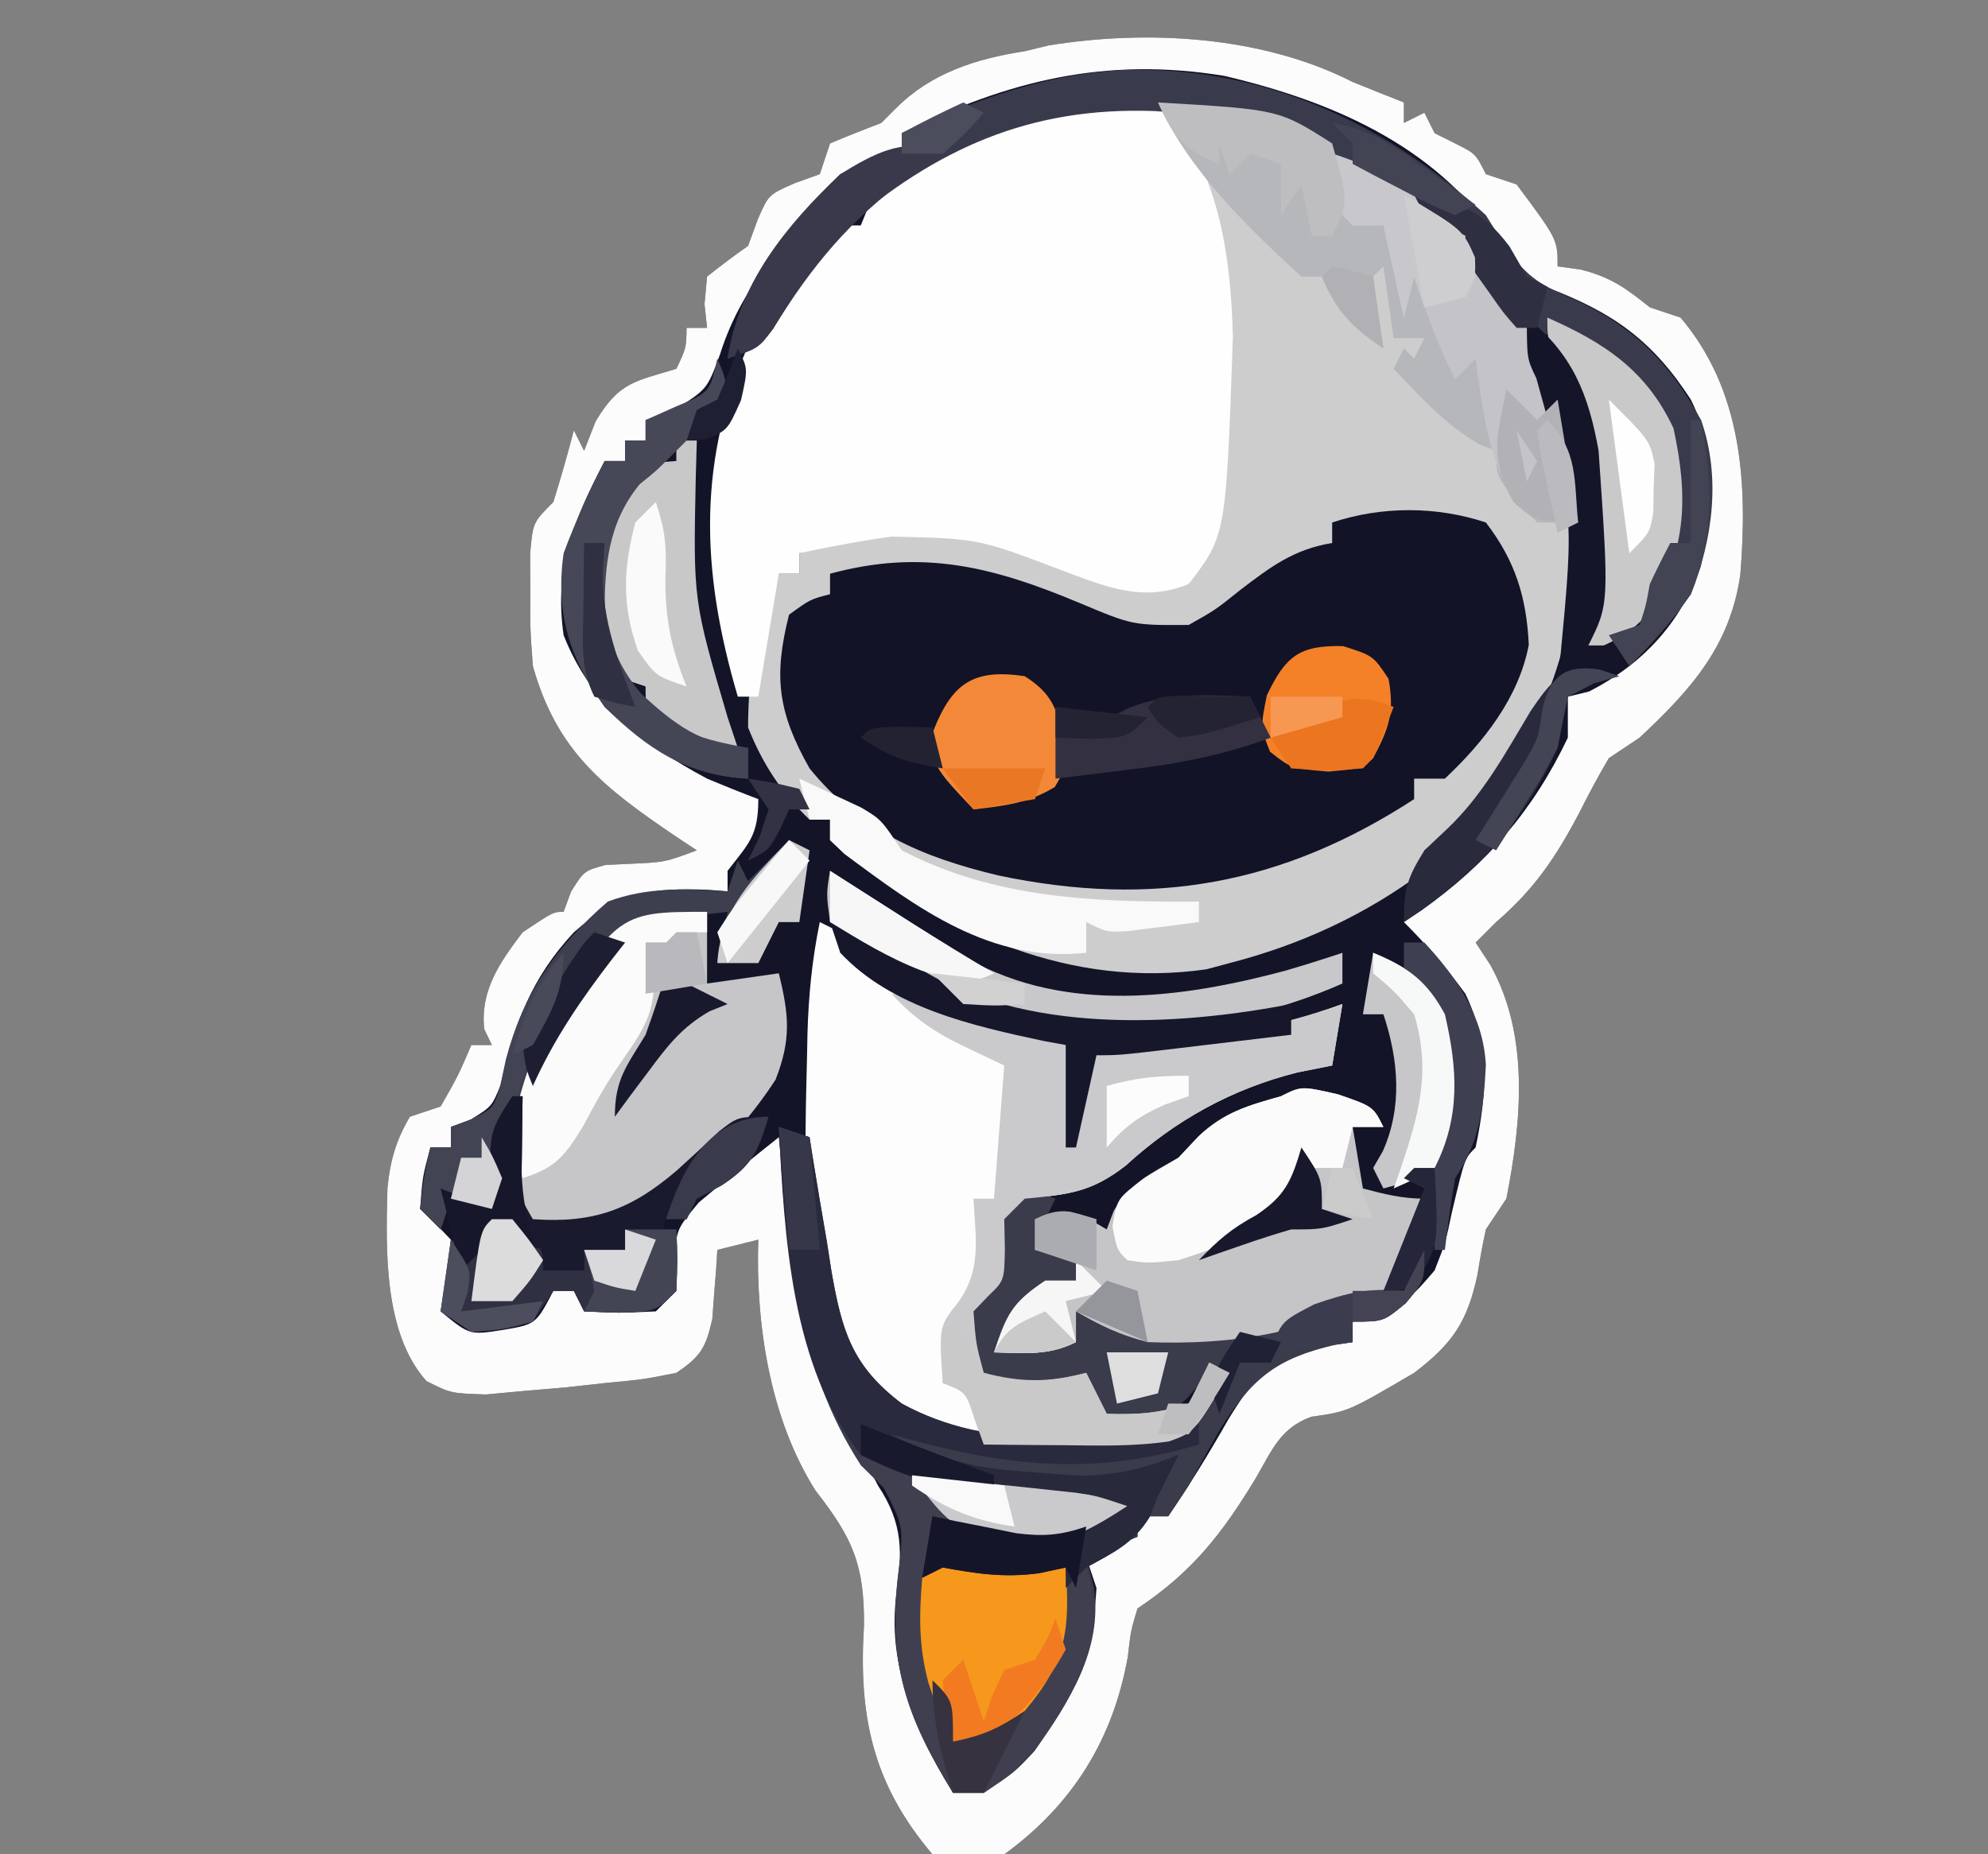 <?xml version="1.0" encoding="UTF-8"?>
<svg version="1.1" xmlns="http://www.w3.org/2000/svg" width="194" height="181">
<rect width="100%" height="100%" fill="#808080" stroke="none"/>
<path d="M0 0 C1.664 0.673 3.33 1.342 5 2 C5 2.66 5 3.32 5 4 C5.66 3.67 6.32 3.34 7 3 C7.495 3.99 7.495 3.99 8 5 C8.99 5.495 8.99 5.495 10 6 C12 7 12 7 13 9 C13.99 9.33 14.98 9.66 16 10 C20 15.371 20 15.371 20 18 C20.742 18.103 21.485 18.206 22.25 18.312 C25.204 19.051 26.653 20.122 29 22 C30.485 22.495 30.485 22.495 32 23 C38.009 30.101 38.559 39.126 37.828 48.113 C36.818 55.076 33.035 59.284 28 64 C27.01 64.66 26.02 65.32 25 66 C23.978 67.735 23.026 69.512 22.125 71.312 C19.822 75.689 17.729 78.789 14 82 C13.34 82.66 12.68 83.32 12 84 C12.474 84.722 12.949 85.444 13.438 86.188 C17.282 93.108 16.482 101.444 15 109 C14.34 109.99 13.68 110.98 13 112 C12.683 113.449 12.415 114.909 12.188 116.375 C11.217 120.947 9.804 123.106 6 126 C-0.456 129.786 -0.456 129.786 -4.031 130.281 C-7.064 131.389 -7.85 133.508 -9.438 136.25 C-12.752 141.722 -15.644 145.43 -21 149 C-21.654 151.184 -21.654 151.184 -21.938 153.688 C-23.373 161.746 -27.292 168.124 -34 173 C-37.562 174.062 -37.562 174.062 -41 173 C-46.839 166.138 -48.236 159.494 -47.688 150.688 C-47.627 144.729 -48.81 142.107 -52.398 137.516 C-56.881 130.475 -58.274 121.19 -58 113 C-59.98 113.495 -59.98 113.495 -62 114 C-62.037 114.615 -62.075 115.23 -62.113 115.863 C-62.179 116.672 -62.245 117.48 -62.312 118.312 C-62.371 119.113 -62.429 119.914 -62.488 120.738 C-63.121 123.536 -63.612 124.4 -66 126 C-69.207 126.641 -69.207 126.641 -73 127 C-74.893 127.209 -74.893 127.209 -76.824 127.422 C-78.099 127.53 -79.374 127.638 -80.688 127.75 C-81.97 127.869 -83.253 127.987 -84.574 128.109 C-88 128 -88 128 -90.379 126.805 C-94.571 122.137 -94.351 113.991 -94.191 107.98 C-93.935 105.33 -93.361 103.293 -92 101 C-90.515 100.505 -90.515 100.505 -89 100 C-87.291 97 -87.291 97 -86 94 C-85.34 94 -84.68 94 -84 94 C-84.248 93.484 -84.495 92.969 -84.75 92.438 C-85.137 88.669 -83.242 85.955 -81 83 C-78 81 -78 81 -77 81 C-76.763 80.354 -76.526 79.708 -76.281 79.043 C-75 77 -75 77 -72.906 76.426 C-72.112 76.388 -71.318 76.351 -70.5 76.312 C-67.121 76.161 -67.121 76.161 -64 75 C-64.675 74.553 -65.351 74.105 -66.047 73.645 C-73.038 68.906 -77.665 65.362 -80 57 C-80.266 53.422 -80.266 53.422 -80.25 49.75 C-80.255 48.528 -80.26 47.306 -80.266 46.047 C-80 43 -80 43 -78 41 C-77.281 38.682 -76.609 36.349 -76 34 C-75.67 34.66 -75.34 35.32 -75 36 C-74.629 35.051 -74.257 34.102 -73.875 33.125 C-71.58 29.3 -70.118 29.253 -66 28 C-65.031 25.968 -65.031 25.968 -65 24 C-64.34 24 -63.68 24 -63 24 C-63.083 23.237 -63.165 22.474 -63.25 21.688 C-63.167 20.801 -63.085 19.914 -63 19 C-61.699 17.959 -60.362 16.961 -59 16 C-58.691 15.154 -58.381 14.309 -58.062 13.438 C-57 11 -57 11 -54.438 9.875 C-53.633 9.586 -52.829 9.297 -52 9 C-51.67 8.01 -51.34 7.02 -51 6 C-49.346 5.303 -47.677 4.639 -46 4 C-45.526 3.526 -45.051 3.051 -44.562 2.562 C-41.108 -0.892 -36.726 -2.273 -32 -3 C-30.855 -3.278 -30.855 -3.278 -29.688 -3.562 C-19.979 -5.143 -8.791 -4.485 0 0 Z " fill="#131428" transform="translate(132,8)"/>
<path d="M0 0 C11.445 -0.185 21.691 5.44 30 13 C38.172 22.625 41.702 34.668 40.688 47.125 C39.469 56.583 35.998 63.542 30 71 C27.742 72.355 27.742 72.355 26 73 C26 73.66 26 74.32 26 75 C20.269 79.296 13.912 82.217 7 84 C6.247 84.202 5.494 84.405 4.719 84.613 C-8.599 86.508 -20.227 81.103 -30.602 73.332 C-31.063 72.892 -31.525 72.453 -32 72 C-32 71.34 -32 70.68 -32 70 C-32.66 70 -33.32 70 -34 70 C-36.763 67.353 -38.589 64.55 -40 61 C-39.971 55.888 -39.308 50.617 -37 46 C-36.34 46 -35.68 46 -35 46 C-35 45.34 -35 44.68 -35 44 C-25.705 40.858 -19.65 40.043 -10.5 43.977 C-6.126 45.767 -1.753 47 3 47 C7.6 22.796 7.6 22.796 0 0 Z " fill="#CDCDCE" transform="translate(113,10)"/>
<path d="M0 0 C1.664 0.673 3.33 1.342 5 2 C5 2.66 5 3.32 5 4 C5.66 3.67 6.32 3.34 7 3 C7.495 3.99 7.495 3.99 8 5 C8.99 5.495 8.99 5.495 10 6 C12 7 12 7 13 9 C13.99 9.33 14.98 9.66 16 10 C20 15.371 20 15.371 20 18 C20.742 18.103 21.485 18.206 22.25 18.312 C25.204 19.051 26.653 20.122 29 22 C30.485 22.495 30.485 22.495 32 23 C38.009 30.101 38.559 39.126 37.828 48.113 C36.818 55.076 33.035 59.284 28 64 C27.01 64.66 26.02 65.32 25 66 C23.978 67.735 23.026 69.512 22.125 71.312 C19.822 75.689 17.729 78.789 14 82 C13.34 82.66 12.68 83.32 12 84 C12.474 84.722 12.949 85.444 13.438 86.188 C17.282 93.108 16.482 101.444 15 109 C14.34 109.99 13.68 110.98 13 112 C12.683 113.449 12.415 114.909 12.188 116.375 C11.217 120.947 9.804 123.106 6 126 C-0.456 129.786 -0.456 129.786 -4.031 130.281 C-7.064 131.389 -7.85 133.508 -9.438 136.25 C-12.752 141.722 -15.644 145.43 -21 149 C-21.654 151.184 -21.654 151.184 -21.938 153.688 C-23.373 161.746 -27.292 168.124 -34 173 C-37.562 174.062 -37.562 174.062 -41 173 C-46.839 166.138 -48.236 159.494 -47.688 150.688 C-47.627 144.729 -48.81 142.107 -52.398 137.516 C-56.881 130.475 -58.274 121.19 -58 113 C-59.98 113.495 -59.98 113.495 -62 114 C-62.037 114.615 -62.075 115.23 -62.113 115.863 C-62.179 116.672 -62.245 117.48 -62.312 118.312 C-62.371 119.113 -62.429 119.914 -62.488 120.738 C-63.121 123.536 -63.612 124.4 -66 126 C-69.207 126.641 -69.207 126.641 -73 127 C-74.893 127.209 -74.893 127.209 -76.824 127.422 C-78.099 127.53 -79.374 127.638 -80.688 127.75 C-81.97 127.869 -83.253 127.987 -84.574 128.109 C-88 128 -88 128 -90.379 126.805 C-94.571 122.137 -94.351 113.991 -94.191 107.98 C-93.935 105.33 -93.361 103.293 -92 101 C-90.515 100.505 -90.515 100.505 -89 100 C-87.291 97 -87.291 97 -86 94 C-85.34 94 -84.68 94 -84 94 C-84.248 93.484 -84.495 92.969 -84.75 92.438 C-85.137 88.669 -83.242 85.955 -81 83 C-78 81 -78 81 -77 81 C-76.763 80.354 -76.526 79.708 -76.281 79.043 C-75 77 -75 77 -72.906 76.426 C-72.112 76.388 -71.318 76.351 -70.5 76.312 C-67.121 76.161 -67.121 76.161 -64 75 C-64.675 74.553 -65.351 74.105 -66.047 73.645 C-73.038 68.906 -77.665 65.362 -80 57 C-80.266 53.422 -80.266 53.422 -80.25 49.75 C-80.255 48.528 -80.26 47.306 -80.266 46.047 C-80 43 -80 43 -78 41 C-77.281 38.682 -76.609 36.349 -76 34 C-75.67 34.66 -75.34 35.32 -75 36 C-74.629 35.051 -74.257 34.102 -73.875 33.125 C-71.58 29.3 -70.118 29.253 -66 28 C-65.031 25.968 -65.031 25.968 -65 24 C-64.34 24 -63.68 24 -63 24 C-63.083 23.237 -63.165 22.474 -63.25 21.688 C-63.167 20.801 -63.085 19.914 -63 19 C-61.699 17.959 -60.362 16.961 -59 16 C-58.691 15.154 -58.381 14.309 -58.062 13.438 C-57 11 -57 11 -54.438 9.875 C-53.633 9.586 -52.829 9.297 -52 9 C-51.67 8.01 -51.34 7.02 -51 6 C-49.346 5.303 -47.677 4.639 -46 4 C-45.526 3.526 -45.051 3.051 -44.562 2.562 C-41.108 -0.892 -36.726 -2.273 -32 -3 C-30.855 -3.278 -30.855 -3.278 -29.688 -3.562 C-19.979 -5.143 -8.791 -4.485 0 0 Z M-44 5 C-44 5.66 -44 6.32 -44 7 C-45.325 7.306 -45.325 7.306 -46.676 7.617 C-50.722 9.301 -52.686 11.679 -55.188 15.125 C-55.627 15.708 -56.066 16.291 -56.519 16.892 C-58.803 20.017 -60.598 22.928 -61.75 26.625 C-63 30 -63 30 -66.188 32 C-67.116 32.33 -68.044 32.66 -69 33 C-69 33.66 -69 34.32 -69 35 C-69.66 35 -70.32 35 -71 35 C-71 35.66 -71 36.32 -71 37 C-71.66 37 -72.32 37 -73 37 C-76.043 42.869 -77.949 47.358 -77 54 C-74.315 60.828 -69.318 64.603 -63 68 C-61.344 68.693 -59.68 69.367 -58 70 C-58 73.56 -58.893 74.279 -61 77 C-61 77.66 -61 78.32 -61 79 C-61.58 78.954 -62.16 78.907 -62.758 78.859 C-68.422 78.598 -71.592 79.093 -76 83 C-80.151 87.459 -81.818 91.96 -83.129 97.863 C-84 100 -84 100 -86.09 101.293 C-87.035 101.643 -87.035 101.643 -88 102 C-88 102.66 -88 103.32 -88 104 C-88.66 104 -89.32 104 -90 104 C-90.767 106.851 -90.767 106.851 -91 110 C-90.505 110.474 -90.01 110.949 -89.5 111.438 C-89.005 111.953 -88.51 112.469 -88 113 C-88.312 116.688 -88.312 116.688 -89 120 C-86.174 122.32 -86.174 122.32 -82.938 121.812 C-79.703 121.262 -79.703 121.262 -78 118 C-77.34 118 -76.68 118 -76 118 C-75.67 118.66 -75.34 119.32 -75 120 C-71.583 120.167 -71.583 120.167 -68 120 C-67.01 119.01 -67.01 119.01 -66 118 C-66.062 117.072 -66.124 116.144 -66.188 115.188 C-66 112 -66 112 -63.812 109.375 C-61.242 107.204 -58.631 105.096 -56 103 C-55.89 104.027 -55.781 105.055 -55.668 106.113 C-53.862 122.548 -53.862 122.548 -46.305 137.027 C-43.846 140.745 -43.924 143.557 -44.562 147.875 C-45.388 155.303 -42.359 160.575 -39 167 C-34.134 166.031 -31.695 163.373 -28.828 159.359 C-26.322 155.328 -25.277 151.809 -25 147 C-25.33 146.01 -25.66 145.02 -26 144 C-24.35 143.34 -22.7 142.68 -21 142 C-21 141.34 -21 140.68 -21 140 C-20.01 140 -19.02 140 -18 140 C-15.88 136.905 -13.961 133.768 -12.111 130.508 C-9.74 126.649 -8.171 124.648 -3.668 123.523 C-2.458 123.351 -1.247 123.178 0 123 C0 122.34 0 121.68 0 121 C0.578 120.918 1.155 120.835 1.75 120.75 C4.729 119.757 5.968 118.387 8 116 C9.074 113.246 9.074 113.246 9.688 110.312 C10.931 105.069 10.931 105.069 12 104 C13.125 98.6 13.427 94.086 11 89 C9.141 86.444 7.232 84.232 5 82 C5.568 81.622 6.137 81.245 6.723 80.855 C13.122 76.294 17.602 71.135 21 64 C21 62.68 21 61.36 21 60 C21.681 59.835 22.361 59.67 23.062 59.5 C28.281 56.835 31.976 52.867 33.961 47.309 C35.181 41.61 35.635 36.325 33 31 C29.251 25.228 25.446 22.532 19.117 20.113 C16.623 18.802 15.633 17.508 14.062 15.188 C7.92 6.126 -2.158 1.845 -12.523 -0.594 C-24.079 -2.489 -33.705 -0.128 -44 5 Z " fill="#FCFCFC" transform="translate(132,8)"/>
<path d="M0 0 C5.885 5.961 7.108 14.734 7.312 22.875 C6.643 42.257 6.643 42.257 3 47 C-1.469 48.862 -5.2 47.226 -9.5 45.625 C-17.541 42.566 -17.541 42.566 -26 42.375 C-27.021 42.524 -27.021 42.524 -28.062 42.676 C-30.387 43.065 -32.697 43.496 -35 44 C-35 44.66 -35 45.32 -35 46 C-35.66 46 -36.32 46 -37 46 C-37.66 49.96 -38.32 53.92 -39 58 C-39.66 58 -40.32 58 -41 58 C-44.635 45.641 -45.045 34.694 -39.535 22.711 C-37.244 18.666 -34.544 15.035 -31 12 C-30.34 12 -29.68 12 -29 12 C-28.753 11.393 -28.505 10.786 -28.25 10.16 C-24.937 4.434 -16.496 2.145 -10.426 0.512 C-6.658 -0.283 -3.85 -0.531 0 0 Z " fill="#FEFEFE" transform="translate(113,10)"/>
<path d="M0 0 C2.86 3.724 3.966 7.278 4.188 11.938 C3.209 17.119 -0.229 21.443 -4 25 C-4.99 25 -5.98 25 -7 25 C-7 25.66 -7 26.32 -7 27 C-19.867 35.369 -32.532 37.626 -47.588 34.447 C-55.062 32.66 -61.035 30.1 -66 24 C-69.112 18.501 -69.522 14.985 -68 9 C-65.938 7.5 -65.938 7.5 -64 7 C-64 6.34 -64 5.68 -64 5 C-54.976 2.541 -48.038 4.339 -39.622 7.865 C-34.464 10.033 -34.464 10.033 -29 10 C-26.396 8.533 -26.396 8.533 -23.938 6.562 C-20.964 4.294 -18.728 2.611 -15 2 C-15 1.34 -15 0.68 -15 0 C-10.165 -1.612 -4.803 -1.601 0 0 Z " fill="#121327" transform="translate(145,51)"/>
<path d="M0 0 C0.66 0.33 1.32 0.66 2 1 C2 1.66 2 2.32 2 3 C4.864 4.478 7.755 5.75 10.75 6.938 C11.62 7.289 12.49 7.641 13.387 8.004 C15.943 9.015 15.943 9.015 18.395 9.715 C20.562 10.375 20.562 10.375 24 12 C25 15.188 25 15.188 25 18 C25.66 16.02 26.32 14.04 27 12 C28.342 11.944 28.342 11.944 29.711 11.887 C37.226 11.478 43.922 10.593 51 8 C50.67 9.98 50.34 11.96 50 14 C48.298 14.34 48.298 14.34 46.562 14.688 C40.236 16.278 34.677 19.344 29.875 23.75 C26.491 26.399 24.208 26.595 20 27 C19.34 27.66 18.68 28.32 18 29 C18.021 29.969 18.041 30.939 18.062 31.938 C18 35 18 35 16.438 36.5 C15.963 36.995 15.489 37.49 15 38 C15.233 41.149 15.233 41.149 16 44 C19.695 44.95 22.305 44.95 26 44 C26.66 45.32 27.32 46.64 28 48 C31.044 48.082 33.072 47.976 36 47 C37.209 45 37.209 45 38 43 C38.99 43.495 38.99 43.495 40 44 C36.56 49.774 36.56 49.774 34.336 50.672 C25.038 51.978 14.074 52.461 6 47 C-2.813 37.708 -1.37 22.856 -1.203 10.906 C-1.099 7.193 -0.754 3.648 0 0 Z " fill="#FDFDFD" transform="translate(80,90)"/>
<path d="M0 0 C0.99 0.33 1.98 0.66 3 1 C3.095 1.61 3.19 2.22 3.288 2.848 C3.733 5.632 4.21 8.409 4.688 11.188 C4.836 12.147 4.985 13.107 5.139 14.096 C6.158 19.871 7.111 23.303 12 27 C17.348 29.926 22.152 30.271 28.188 30.312 C28.877 30.318 29.566 30.324 30.277 30.329 C34.252 30.273 37.478 29.901 41 28 C41.887 25.959 41.887 25.959 42 24 C41.278 24.825 40.556 25.65 39.812 26.5 C37 29 37 29 34.375 29.562 C32 29 32 29 30.188 27 C29.796 26.34 29.404 25.68 29 25 C28.278 25.206 27.556 25.413 26.812 25.625 C23.43 26.076 21.879 25.839 19 24 C18 21.062 18 21.062 18 18 C18.979 16.979 19.98 15.979 21 15 C21 14.01 21 13.02 21 12 C21 9 21 9 22.5 7.125 C22.995 6.754 23.49 6.383 24 6 C24.99 6.33 25.98 6.66 27 7 C26.34 8.32 25.68 9.64 25 11 C26.32 11.66 27.64 12.32 29 13 C29 13.66 29 14.32 29 15 C27.577 15.619 27.577 15.619 26.125 16.25 C22.993 18.004 22.135 18.709 21 22 C23.31 21.34 25.62 20.68 28 20 C27.67 18.68 27.34 17.36 27 16 C28.392 16.742 28.392 16.742 29.812 17.5 C32.865 19.213 32.865 19.213 36 19 C36.495 19.99 36.495 19.99 37 21 C39.418 20.549 41.834 20.089 44.25 19.625 C44.932 19.499 45.614 19.372 46.316 19.242 C49.858 18.555 52.829 17.703 56 16 C58.75 15.875 58.75 15.875 61 16 C61.66 14.68 62.32 13.36 63 12 C63 15 63 15 61.188 17.188 C59 19 59 19 56 19 C56 19.66 56 20.32 56 21 C55.432 21.089 54.863 21.178 54.277 21.27 C48.583 22.591 46.183 24.517 43.062 29.5 C42.025 31.324 41.002 33.156 40 35 C39.34 35.99 38.68 36.98 38 38 C37.01 38 36.02 38 35 38 C35 38.66 35 39.32 35 40 C33.35 40.66 31.7 41.32 30 42 C30.247 42.969 30.495 43.939 30.75 44.938 C31.629 51.038 28.331 56.104 24.938 60.938 C23 63 23 63 20 65 C19.01 65 18.02 65 17 65 C12.414 57.537 10.566 52.205 11.688 43.375 C12.208 39.102 12.208 39.102 10.312 35.312 C9.549 34.549 8.786 33.786 8 33 C1.683 23.338 0.588 11.247 0 0 Z " fill="#3A3B4B" transform="translate(76,110)"/>
<path d="M0 0 C3.438 1.188 3.438 1.188 4.438 3.188 C3.447 3.188 2.458 3.188 1.438 3.188 C1.933 6.157 1.933 6.157 2.438 9.188 C4.513 9.741 6.281 10.188 8.438 10.188 C7.771 13.784 6.778 16.35 4.438 19.188 C-2.537 23.347 -10.54 24.5 -18.562 24.188 C-21.279 23.484 -23.117 22.609 -25.562 21.188 C-25.562 22.177 -25.562 23.168 -25.562 24.188 C-28.271 25.542 -30.572 25.253 -33.562 25.188 C-32.313 21.534 -31.892 20.407 -28.562 18.188 C-27.573 18.188 -26.582 18.188 -25.562 18.188 C-25.562 17.527 -25.562 16.867 -25.562 16.188 C-26.883 15.857 -28.203 15.527 -29.562 15.188 C-29.562 14.197 -29.562 13.207 -29.562 12.188 C-26.562 11.188 -26.562 11.188 -24.375 12.125 C-23.777 12.476 -23.179 12.826 -22.562 13.188 C-22.336 12.589 -22.109 11.991 -21.875 11.375 C-20.207 8.596 -18.356 7.784 -15.562 6.188 C-14.923 5.507 -14.284 4.826 -13.625 4.125 C-11.109 1.761 -8.854 1.118 -5.562 0.188 C-3.562 -0.812 -3.562 -0.812 0 0 Z " fill="#C5C5C7" transform="translate(130.562,106.812)"/>
<path d="M0 0 C0 2.31 0 4.62 0 7 C3.465 6.505 3.465 6.505 7 6 C7.999 10.081 8.226 12.419 6.688 16.375 C2.618 22.649 -3.801 28.753 -11 31 C-14.312 31.125 -14.312 31.125 -17 31 C-19.838 25.076 -18.89 20.142 -17 14 C-12.968 6.666 -8.914 0 0 0 Z " fill="#C6C6C8" transform="translate(69,89)"/>
<path d="M0 0 C11.445 -0.185 21.691 5.44 30 13 C36.753 20.953 40.222 30.687 41 41 C39.68 41 38.36 41 37 41 C33 36.778 33 36.778 33 34 C32.464 33.794 31.927 33.587 31.375 33.375 C27.998 31.42 25.695 28.818 23 26 C23.33 25.34 23.66 24.68 24 24 C24.33 24.33 24.66 24.66 25 25 C25.33 24.34 25.66 23.68 26 23 C25.01 23 24.02 23 23 23 C22.67 20.69 22.34 18.38 22 16 C21.67 16.33 21.34 16.66 21 17 C21.287 19.339 21.619 21.674 22 24 C18.979 21.986 17.393 20.367 16 17 C15.34 17 14.68 17 14 17 C8.684 12.139 2.989 6.612 0 0 Z " fill="#B6B7BB" transform="translate(113,10)"/>
<path d="M0 0 C6.005 0.649 11.401 2.858 17 5 C17.33 6.98 17.66 8.96 18 11 C18.66 9.02 19.32 7.04 20 5 C20.895 4.963 21.789 4.925 22.711 4.887 C30.226 4.478 36.922 3.593 44 1 C43.67 2.98 43.34 4.96 43 7 C41.298 7.34 41.298 7.34 39.562 7.688 C33.236 9.278 27.677 12.344 22.875 16.75 C19.491 19.399 17.208 19.595 13 20 C12.34 20.66 11.68 21.32 11 22 C11.021 22.969 11.041 23.939 11.062 24.938 C11 28 11 28 9.438 29.5 C8.963 29.995 8.489 30.49 8 31 C8.233 34.149 8.233 34.149 9 37 C12.695 37.95 15.305 37.95 19 37 C19.66 38.32 20.32 39.64 21 41 C24.044 41.082 26.072 40.976 29 40 C30.209 38 30.209 38 31 36 C31.66 36.33 32.32 36.66 33 37 C29.542 42.804 29.542 42.804 27.103 43.685 C23.664 44.2 20.217 44.102 16.75 44.062 C16.005 44.058 15.26 44.053 14.492 44.049 C12.661 44.037 10.831 44.019 9 44 C8.711 43.196 8.422 42.391 8.125 41.562 C7.267 38.867 7.267 38.867 5 38 C4.623 32.471 4.623 32.471 6.5 30.125 C8.824 26.833 8.198 23.965 8 20 C8.66 20 9.32 20 10 20 C10.33 15.71 10.66 11.42 11 7 C9.742 6.402 8.484 5.804 7.188 5.188 C4.259 3.795 2.185 2.406 0 0 Z " fill="#CACACC" transform="translate(87,97)"/>
<path d="M0 0 C0.871 0.205 1.743 0.41 2.641 0.621 C10.439 2.385 18.016 3.576 26 4 C24.66 6.679 22.813 7.413 20.113 8.531 C15.666 9.518 11 8 7 6 C7 7.65 7 9.3 7 11 C7.565 10.826 8.129 10.652 8.711 10.473 C11.219 9.955 13.096 10.095 15.625 10.438 C18.803 10.86 18.803 10.86 22 11 C23.592 16.173 22.453 19.227 20.18 23.883 C17.969 27.851 15.774 30.484 12 33 C11.01 33 10.02 33 9 33 C4.414 25.537 2.566 20.205 3.688 11.375 C4.205 6.896 4.205 6.896 2.062 2.875 C1.382 2.256 0.701 1.637 0 1 C0 0.67 0 0.34 0 0 Z " fill="#403F4F" transform="translate(84,142)"/>
<path d="M0 0 C13.637 -0.534 25.829 5.014 35.742 14.152 C36.382 15.184 37.021 16.215 37.68 17.277 C39.936 20.423 41.106 20.948 44.555 22.465 C50.29 25.112 53.698 28.63 56.742 34.152 C58.685 39.674 57.898 45.787 55.742 51.152 C53.958 53.726 51.979 55.965 49.742 58.152 C49.082 57.162 48.422 56.172 47.742 55.152 C48.732 54.822 49.722 54.492 50.742 54.152 C51.353 52.295 51.353 52.295 51.742 50.152 C52.093 49.575 52.443 48.997 52.805 48.402 C54.795 43.625 54.076 39.245 52.617 34.465 C50.328 30.421 48.605 28.727 44.742 26.152 C43.226 25.967 43.226 25.967 41.68 25.777 C37.727 24.936 36.788 23.101 34.625 19.844 C33.742 18.152 33.742 18.152 33.742 16.152 C33.171 15.883 32.6 15.614 32.012 15.336 C29.673 14.116 27.592 12.724 25.43 11.215 C19.122 6.989 13.369 4.608 5.742 4.152 C4.969 4.099 4.195 4.047 3.398 3.992 C-8.755 3.55 -17.862 7.649 -26.945 15.465 C-29.595 18.544 -31.709 21.802 -33.828 25.262 C-35.258 27.152 -35.258 27.152 -38.258 28.152 C-37.111 20.78 -32.593 15.21 -27.258 10.152 C-23.961 8.828 -23.961 8.828 -21.258 8.152 C-21.258 7.492 -21.258 6.832 -21.258 6.152 C-14.077 2.957 -7.885 0.532 0 0 Z " fill="#393A4B" transform="translate(109.258,6.848)"/>
<path d="M0 0 C0.99 0.33 1.98 0.66 3 1 C3.095 1.61 3.19 2.22 3.288 2.848 C3.733 5.632 4.21 8.409 4.688 11.188 C4.836 12.147 4.985 13.107 5.139 14.096 C6.158 19.871 7.111 23.303 12 27 C20.33 31.558 31.892 31.193 41 29 C41 29.66 41 30.32 41 31 C30.299 34.171 21.658 33.076 11 30 C17.803 33.817 25.298 34.174 33 34 C36.345 33.11 36.345 33.11 39 32 C38.333 33.333 37.667 34.667 37 36 C36.732 36.681 36.464 37.361 36.188 38.062 C34.599 40.654 32.632 41.552 30 43 C29.34 43.66 28.68 44.32 28 45 C28 44.34 28 43.68 28 43 C27.134 43.186 26.267 43.371 25.375 43.562 C21.942 44.008 19.377 43.614 16 43 C15.01 43.495 15.01 43.495 14 44 C14.495 41.03 14.495 41.03 15 38 C15.713 38.179 16.426 38.358 17.16 38.543 C18.118 38.756 19.076 38.968 20.062 39.188 C21.002 39.408 21.942 39.628 22.91 39.855 C27.041 40.049 29.318 38.825 33 37 C31.782 36.89 30.564 36.781 29.309 36.668 C27.685 36.508 26.061 36.348 24.438 36.188 C23.638 36.117 22.838 36.047 22.014 35.975 C16.789 35.442 12.665 34.455 8 32 C1.155 23.254 0.56 10.714 0 0 Z " fill="#292A3D" transform="translate(76,110)"/>
<path d="M0 0 C8.824 2.757 14.775 9.002 19 17 C21.787 23.25 23.485 29.181 24 36 C20 36 20 36 17.875 34.188 C15.228 29.687 14.682 25.126 14 20 C13.34 20.66 12.68 21.32 12 22 C10.314 18.74 9.161 15.483 8 12 C7.67 13.32 7.34 14.64 7 16 C6.34 13.03 5.68 10.06 5 7 C4.01 7 3.02 7 2 7 C0 5 0 5 -0.125 2.375 C-0.084 1.591 -0.043 0.807 0 0 Z " fill="#C4C4C8" transform="translate(130,15)"/>
<path d="M0 0 C0.66 0 1.32 0 2 0 C1.965 1.195 1.93 2.39 1.895 3.621 C1.647 15.596 1.647 15.596 5 27 C5.33 27.99 5.66 28.98 6 30 C0.508 29.39 0.508 29.39 -1.875 27.562 C-3 26 -3 26 -3 24 C-3.99 23.67 -4.98 23.34 -6 23 C-8.362 18.159 -8.236 14.096 -7 9 C-5.688 5.562 -5.688 5.562 -4 3 C-1.812 2.125 -1.812 2.125 0 2 C0 1.34 0 0.68 0 0 Z " fill="#C9C8C9" transform="translate(66,43)"/>
<path d="M0 0 C3.438 1.188 3.438 1.188 4.438 3.188 C3.447 3.188 2.458 3.188 1.438 3.188 C1.107 4.508 0.777 5.827 0.438 7.188 C-0.882 7.188 -2.203 7.188 -3.562 7.188 C-3.954 7.93 -4.346 8.672 -4.75 9.438 C-7.423 13.493 -11.031 14.725 -15.562 16.188 C-18.562 16.5 -18.562 16.5 -20.562 16.188 C-21.562 15.188 -21.562 15.188 -22 12.875 C-21.562 10.188 -21.562 10.188 -18.812 8.125 C-17.204 7.166 -17.204 7.166 -15.562 6.188 C-14.902 5.486 -14.242 4.785 -13.562 4.062 C-11.082 1.737 -8.803 1.103 -5.562 0.188 C-3.562 -0.812 -3.562 -0.812 0 0 Z " fill="#FBFBFB" transform="translate(130.562,106.812)"/>
<path d="M0 0 C0.66 0.33 1.32 0.66 2 1 C1.67 3.31 1.34 5.62 1 8 C0.34 8 -0.32 8 -1 8 C-1.66 9.32 -2.32 10.64 -3 12 C-4.32 12 -5.64 12 -7 12 C-6.67 10.35 -6.34 8.7 -6 7 C-10.851 7.528 -14.828 8.193 -18.188 11.938 C-21.201 15.919 -23.505 20.32 -25.801 24.742 C-27 27 -27 27 -28 28 C-28 28.969 -28 29.939 -28 30.938 C-28 34 -28 34 -29 36 C-30.32 35.67 -31.64 35.34 -33 35 C-33.33 35.99 -33.66 36.98 -34 38 C-34.66 37.34 -35.32 36.68 -36 36 C-35.625 32.875 -35.625 32.875 -35 30 C-34.34 30 -33.68 30 -33 30 C-33 29.34 -33 28.68 -33 28 C-32.368 27.765 -31.737 27.531 -31.086 27.289 C-28.83 26.182 -28.83 26.182 -28.164 23.898 C-27.986 23.066 -27.808 22.233 -27.625 21.375 C-25.897 14.887 -22.744 10.373 -17.688 6 C-13.791 4.55 -10.11 4.758 -6 5 C-5.67 4.01 -5.34 3.02 -5 2 C-4.67 2.66 -4.34 3.32 -4 4 C-2.68 2.68 -1.36 1.36 0 0 Z " fill="#3D3E4E" transform="translate(77,82)"/>
<path d="M0 0 C5.59 2.47 9.672 5.154 12.312 10.812 C13.753 17.492 13.559 22.314 10.289 28.301 C8.329 30.885 5.994 31.911 3 33 C3.33 32.01 3.66 31.02 4 30 C4.606 20.779 4.659 12.609 0.875 4.004 C0 2 0 2 0 0 Z " fill="#CAC9CA" transform="translate(151,31)"/>
<path d="M0 0 C2.82 0.023 2.82 0.023 6.125 0.375 C7.221 0.486 8.316 0.597 9.445 0.711 C10.288 0.806 11.131 0.902 12 1 C12.421 7.099 12.09 10.137 8 15 C5.25 17.375 5.25 17.375 3 19 C0.073 17.537 -0.346 15.224 -1.395 12.27 C-2.351 8.682 -2.319 5.702 -2 2 C-1.34 1.34 -0.68 0.68 0 0 Z " fill="#F6981C" transform="translate(92,152)"/>
<path d="M0 0 C0 0.66 0 1.32 0 2 C-0.99 2 -1.98 2 -3 2 C-2.67 2.99 -2.34 3.98 -2 5 C-2.66 5 -3.32 5 -4 5 C-4 4.34 -4 3.68 -4 3 C-4.66 3 -5.32 3 -6 3 C-5.732 3.825 -5.464 4.65 -5.188 5.5 C-4.953 9.87 -6.173 11.478 -8.602 14.973 C-9.922 16.887 -10.991 18.814 -12.062 20.875 C-13.917 23.866 -14.72 24.946 -18 26 C-19.914 22.172 -18.294 17.894 -17 14 C-8.986 0 -8.986 0 0 0 Z " fill="#FBFBFB" transform="translate(69,89)"/>
<path d="M0 0 C0.736 0.471 1.472 0.941 2.23 1.426 C3.206 2.048 4.182 2.671 5.188 3.312 C6.15 3.927 7.113 4.542 8.105 5.176 C9.061 5.778 10.016 6.38 11 7 C11.847 7.547 12.694 8.093 13.566 8.656 C23.134 13.939 34.339 12.444 44.398 9.754 C46.278 9.209 48.144 8.619 50 8 C50 8.99 50 9.98 50 11 C38.921 15.9 24.637 17.407 13 13 C8.398 10.712 3.894 8.387 0 5 C-0.367 2.238 -0.367 2.238 0 0 Z " fill="#C8C8CA" transform="translate(81,85)"/>
<path d="M0 0 C2 0 2 0 3.625 1.375 C5 3 5 3 5 5 C6.32 5 7.64 5 9 5 C9 4.34 9 3.68 9 3 C10.32 3 11.64 3 13 3 C13 2.34 13 1.68 13 1 C14.667 1 16.333 1 18 1 C18.125 3.875 18.125 3.875 18 7 C16 9 16 9 12.375 9.125 C11.261 9.084 10.148 9.043 9 9 C8.67 8.34 8.34 7.68 8 7 C7.34 7 6.68 7 6 7 C5.01 8.485 5.01 8.485 4 10 C1.062 10.812 1.062 10.812 -2 11 C-2.99 10.34 -3.98 9.68 -5 9 C-4.67 6.69 -4.34 4.38 -4 2 C-3.34 2.33 -2.68 2.66 -2 3 C-1.34 2.01 -0.68 1.02 0 0 Z " fill="#2F3042" transform="translate(48,119)"/>
<path d="M0 0 C0.75 1.75 0.75 1.75 1 4 C-0.75 6.062 -0.75 6.062 -3 8 C-3.516 8.516 -4.031 9.031 -4.562 9.562 C-6 11 -6 11 -7.562 12.25 C-10.672 16.036 -11 20.242 -11 25 C-10.204 29.756 -7.728 33.022 -4 36 C-1.608 37.077 0.391 37.53 3 38 C3 38.99 3 39.98 3 41 C-2.971 40.701 -6.843 38.086 -11 34 C-14.427 29.271 -15.823 24.862 -15 19 C-13.848 15.902 -12.496 12.946 -11 10 C-10.34 10 -9.68 10 -9 10 C-9 9.34 -9 8.68 -9 8 C-8.34 8 -7.68 8 -7 8 C-7 7.34 -7 6.68 -7 6 C-6.031 5.567 -5.061 5.134 -4.062 4.688 C-0.723 3.299 -0.723 3.299 0 0 Z " fill="#474857" transform="translate(70,35)"/>
<path d="M0 0 C5 2 5 2 7.211 3.023 C10.657 4.23 13.797 4.501 17.438 4.75 C18.715 4.848 19.992 4.946 21.309 5.047 C24.995 5 27.6 4.366 31 3 C30.333 4.333 29.667 5.667 29 7 C28.732 7.681 28.464 8.361 28.188 9.062 C26.599 11.654 24.632 12.552 22 14 C21.34 14.66 20.68 15.32 20 16 C20 15.34 20 14.68 20 14 C19.134 14.186 18.267 14.371 17.375 14.562 C13.942 15.008 11.377 14.614 8 14 C7.01 14.495 7.01 14.495 6 15 C6.33 13.02 6.66 11.04 7 9 C7.713 9.179 8.426 9.358 9.16 9.543 C10.118 9.756 11.076 9.968 12.062 10.188 C13.002 10.408 13.942 10.628 14.91 10.855 C19.041 11.049 21.318 9.825 25 8 C23.173 7.836 23.173 7.836 21.309 7.668 C19.685 7.508 18.061 7.348 16.438 7.188 C15.638 7.117 14.838 7.047 14.014 6.975 C8.788 6.441 4.722 5.313 0 3 C0 2.01 0 1.02 0 0 Z " fill="#28293B" transform="translate(84,139)"/>
<path d="M0 0 C1.296 0.594 2.587 1.201 3.875 1.812 C4.594 2.149 5.314 2.485 6.055 2.832 C8 4 8 4 10 7 C19.147 11.754 28.913 12.06 39 12 C39 12.66 39 13.32 39 14 C37.543 14.195 36.084 14.381 34.625 14.562 C33.813 14.667 33.001 14.771 32.164 14.879 C30 15 30 15 28 14 C28 14.99 28 15.98 28 17 C18.73 18.008 11.554 12.692 4.398 7.332 C3.937 6.892 3.475 6.453 3 6 C3 5.34 3 4.68 3 4 C2.34 4 1.68 4 1 4 C0.67 2.68 0.34 1.36 0 0 Z " fill="#F9F9F9" transform="translate(78,76)"/>
<path d="M0 0 C0.33 0 0.66 0 1 0 C0.988 0.699 0.977 1.397 0.965 2.117 C0.956 3.027 0.947 3.937 0.938 4.875 C0.926 5.78 0.914 6.685 0.902 7.617 C0.838 10.017 0.838 10.017 2 12 C7.887 12.421 11.555 11.096 16.051 7.242 C17.44 5.988 18.813 4.717 20.168 3.426 C22 2 22 2 25 2 C24.003 5.353 23.414 6.727 20.438 8.688 C19.231 9.337 19.231 9.337 18 10 C17.67 10.66 17.34 11.32 17 12 C16.34 12 15.68 12 15 12 C14.67 12.99 14.34 13.98 14 15 C13.01 14.34 12.02 13.68 11 13 C11 13.66 11 14.32 11 15 C9.68 15 8.36 15 7 15 C7 15.66 7 16.32 7 17 C5.68 17 4.36 17 3 17 C3 16.34 3 15.68 3 15 C2.01 14.67 1.02 14.34 0 14 C0 13.34 0 12.68 0 12 C-0.454 12.454 -0.907 12.908 -1.375 13.375 C-2.583 14.583 -3.792 15.792 -5 17 C-5.66 14.36 -6.32 11.72 -7 9 C-4.525 9.99 -4.525 9.99 -2 11 C-2.062 9.113 -2.062 9.113 -2.125 7.188 C-2.239 3.709 -2.059 3.089 0 0 Z " fill="#191A2E" transform="translate(50,107)"/>
<path d="M0 0 C2.631 1.691 2.991 2.97 3.875 6 C4 9 4 9 2.938 10.812 C0.359 12.393 -2.021 12.669 -5 13 C-9.018 8.739 -9.018 8.739 -8.938 5.375 C-7.101 0.722 -5.068 -0.76 0 0 Z " fill="#F38838" transform="translate(100,66)"/>
<path d="M0 0 C2.938 0.938 2.938 0.938 4.438 3.188 C5.038 6.488 4.485 8.005 2.938 10.938 C1.938 11.938 1.938 11.938 -1.438 12.25 C-5.062 11.938 -5.062 11.938 -7.125 10.312 C-8.062 7.938 -8.062 7.938 -7.438 4.812 C-5.604 0.979 -4.288 -0.088 0 0 Z " fill="#F48028" transform="translate(131.062,63.062)"/>
<path d="M0 0 C2 3 2 3 3 5 C6.647 6.114 9.333 5.943 13 5 C13.66 6.32 14.32 7.64 15 9 C18.044 9.082 20.072 8.976 23 8 C24.209 6 24.209 6 25 4 C25.66 4.33 26.32 4.66 27 5 C23.542 10.804 23.542 10.804 21.103 11.685 C17.664 12.2 14.217 12.102 10.75 12.062 C10.005 12.058 9.26 12.053 8.492 12.049 C6.661 12.037 4.831 12.019 3 12 C2.711 11.196 2.422 10.391 2.125 9.562 C1.267 6.867 1.267 6.867 -1 6 C-1.043 4.334 -1.041 2.666 -1 1 C-0.67 0.67 -0.34 0.34 0 0 Z " fill="#C9C9CA" transform="translate(93,129)"/>
<path d="M0 0 C3.254 1.119 5.874 2.566 8.688 4.5 C18.871 10.905 33.535 10.225 45 8 C45 8.99 45 9.98 45 11 C42.208 11.335 39.417 11.668 36.625 12 C35.434 12.143 35.434 12.143 34.219 12.289 C28.227 13 28.227 13 26 13 C25.34 15.97 24.68 18.94 24 22 C23.67 22 23.34 22 23 22 C23 18.7 23 15.4 23 12 C21.948 11.809 21.948 11.809 20.875 11.613 C13.903 10.126 6.006 8.352 1 3 C0.67 2.01 0.34 1.02 0 0 Z " fill="#16172B" transform="translate(81,90)"/>
<path d="M0 0 C3.406 1.41 5.239 2.73 7 6 C8.223 11.265 8.626 16.106 6 21 C3.375 22.375 3.375 22.375 1 23 C0.67 22.34 0.34 21.68 0 21 C0.464 20.196 0.464 20.196 0.938 19.375 C2.87 15.055 2.486 10.459 1 6 C0.34 6 -0.32 6 -1 6 C-0.67 4.02 -0.34 2.04 0 0 Z " fill="#C7C7C9" transform="translate(134,93)"/>
<path d="M0 0 C0.66 1.32 1.32 2.64 2 4 C-2.58 5.698 -7.046 6.554 -11.875 7.125 C-12.563 7.211 -13.252 7.298 -13.961 7.387 C-15.64 7.597 -17.32 7.799 -19 8 C-19 5.69 -19 3.38 -19 1 C-18.278 1.206 -17.556 1.413 -16.812 1.625 C-14.034 2.236 -14.034 2.236 -11.75 1.062 C-7.839 -0.449 -4.145 -0.163 0 0 Z " fill="#333141" transform="translate(122,68)"/>
<path d="M0 0 C4.459 3.536 6.027 7.537 7 13 C8.028 27.945 8.028 27.945 6 32 C6.99 32 7.98 32 9 32 C9 32.66 9 33.32 9 34 C7.02 34.66 5.04 35.32 3 36 C3.095 34.984 3.191 33.968 3.289 32.922 C4.593 19.08 4.593 19.08 0.926 5.922 C0 4 0 4 0 0 Z " fill="#141529" transform="translate(149,31)"/>
<path d="M0 0 C0.897 0.309 0.897 0.309 1.812 0.625 C1.008 0.852 0.204 1.079 -0.625 1.312 C-1.471 1.746 -2.316 2.179 -3.188 2.625 C-3.555 4.285 -3.883 5.953 -4.188 7.625 C-7.607 15.222 -12.331 20.024 -19.188 24.625 C-19.188 21.364 -18.87 20.349 -17.188 17.625 C-16.105 16.604 -16.105 16.604 -15 15.562 C-11.511 12.27 -9.281 8.139 -6.836 4.051 C-4.919 1.23 -3.599 -0.617 0 0 Z " fill="#292A3C" transform="translate(156.188,65.375)"/>
<path d="M0 0 C4.925 1.539 9.318 4.404 13 8 C13.797 10.07 13.797 10.07 14 12 C13.67 12.66 13.34 13.32 13 14 C10.938 14.625 10.938 14.625 9 15 C8.67 14.01 8.34 13.02 8 12 C7.67 13.32 7.34 14.64 7 16 C6.34 13.03 5.68 10.06 5 7 C4.01 7 3.02 7 2 7 C0 5 0 5 -0.125 2.375 C-0.084 1.591 -0.043 0.807 0 0 Z " fill="#C8C8CC" transform="translate(130,15)"/>
<path d="M0 0 C11.813 0.689 11.813 0.689 17 4 C18.618 9.764 18.618 9.764 17 13 C16.34 13 15.68 13 15 13 C14.67 11.35 14.34 9.7 14 8 C13.01 9.485 13.01 9.485 12 11 C12 9.35 12 7.7 12 6 C11.01 5.67 10.02 5.34 9 5 C8.34 5.66 7.68 6.32 7 7 C6.67 6.01 6.34 5.02 6 4 C6 4.66 6 5.32 6 6 C2.521 4.608 1.519 3.367 0 0 Z " fill="#BEBEC1" transform="translate(113,10)"/>
<path d="M0 0 C0 3.74 -1.333 5.665 -3 9 C-3.687 11.327 -4.358 13.66 -5 16 C-5.33 16.33 -5.66 16.66 -6 17 C-6 17.969 -6 18.939 -6 19.938 C-6 23 -6 23 -7 25 C-8.32 24.67 -9.64 24.34 -11 24 C-11.33 24.99 -11.66 25.98 -12 27 C-12.66 26.34 -13.32 25.68 -14 25 C-13.625 21.875 -13.625 21.875 -13 19 C-12.34 19 -11.68 19 -11 19 C-11 18.34 -11 17.68 -11 17 C-10.371 16.769 -9.742 16.539 -9.094 16.301 C-6.818 15.17 -6.818 15.17 -6.094 12.793 C-5.898 11.933 -5.702 11.073 -5.5 10.188 C-4.392 5.959 -3.095 3.202 0 0 Z " fill="#424353" transform="translate(55,93)"/>
<path d="M0 0 C-1.052 0.722 -2.104 1.444 -3.188 2.188 C-9.009 6.384 -12.841 11.022 -16.57 17.109 C-18 19 -18 19 -21 20 C-19.837 12.526 -15.31 7.201 -10 2 C-6.805 0.047 -3.617 -1.808 0 0 Z " fill="#39394B" transform="translate(92,15)"/>
<path d="M0 0 C0.66 0 1.32 0 2 0 C5.201 3.46 7.767 7.213 8 12 C7.775 16.225 7.405 19.392 5 23 C4.606 25.324 4.265 27.658 4 30 C3.67 30 3.34 30 3 30 C2.837 19.993 2.837 19.993 3.625 15.188 C4.209 10.225 2.72 7.081 0 3 C0 2.01 0 1.02 0 0 Z " fill="#3E3F50" transform="translate(137,92)"/>
<path d="M0 0 C2.938 0.308 5.875 0.622 8.812 0.938 C10.063 1.068 10.063 1.068 11.338 1.201 C12.14 1.288 12.943 1.375 13.77 1.465 C14.508 1.543 15.246 1.622 16.007 1.703 C18 2 18 2 21 3 C16.75 5.802 13.399 7.51 8.25 6.562 C4.077 5.609 2.46 3.408 0 0 Z " fill="#CACACC" transform="translate(89,144)"/>
<path d="M0 0 C0.66 0 1.32 0 2 0 C1.959 1.031 1.917 2.062 1.875 3.125 C2.024 7.758 2.309 11.134 5.516 14.672 C8.796 17.667 11.407 19.722 16 20 C16 20.99 16 21.98 16 23 C10.044 22.702 6.288 19.882 2 16 C-0.421 12.368 -0.21 10.617 -0.125 6.312 C-0.098 4.543 -0.098 4.543 -0.07 2.738 C-0.047 1.835 -0.024 0.931 0 0 Z " fill="#444555" transform="translate(57,53)"/>
<path d="M0 0 C0.66 0.33 1.32 0.66 2 1 C1.67 3.31 1.34 5.62 1 8 C0.34 8 -0.32 8 -1 8 C-1.66 9.32 -2.32 10.64 -3 12 C-4.32 12 -5.64 12 -7 12 C-6.676 6.648 -3.503 3.717 0 0 Z " fill="#CDCDCE" transform="translate(77,82)"/>
<path d="M0 0 C1.121 0.234 1.121 0.234 2.266 0.473 C3.25 0.667 4.235 0.862 5.25 1.062 C6.225 1.26 7.199 1.457 8.203 1.66 C10.868 1.984 12.489 1.855 15 1 C14.67 2.98 14.34 4.96 14 7 C13.67 6.34 13.34 5.68 13 5 C12.134 5.186 11.268 5.371 10.375 5.562 C6.942 6.008 4.377 5.614 1 5 C0.01 5.495 0.01 5.495 -1 6 C-0.67 4.02 -0.34 2.04 0 0 Z " fill="#151529" transform="translate(91,148)"/>
<path d="M0 0 C-1.875 4.875 -1.875 4.875 -3 6 C-6.438 6.25 -6.438 6.25 -10 6 C-10.66 5.01 -11.32 4.02 -12 3 C-10.758 2.298 -9.506 1.614 -8.25 0.938 C-7.206 0.363 -7.206 0.363 -6.141 -0.223 C-3.639 -1.131 -2.467 -0.883 0 0 Z " fill="#EC7520" transform="translate(136,69)"/>
<path d="M0 0 C0.99 0.99 1.98 1.98 3 3 C3.66 2.34 4.32 1.68 5 1 C5.66 4.96 6.32 8.92 7 13 C3 13 3 13 0.688 11 C-1.662 6.823 -0.941 4.628 0 0 Z M1 4 C1.33 5.65 1.66 7.3 2 9 C2.33 8.34 2.66 7.68 3 7 C2.34 6.01 1.68 5.02 1 4 Z " fill="#B2B2B6" transform="translate(147,38)"/>
<path d="M0 0 C1.667 0 3.333 0 5 0 C5.125 2.875 5.125 2.875 5 6 C3 8 3 8 -0.625 8.125 C-1.739 8.084 -2.853 8.043 -4 8 C-3.67 7.34 -3.34 6.68 -3 6 C-3.399 3.902 -3.399 3.902 -4 2 C-2.68 2 -1.36 2 0 2 C0 1.34 0 0.68 0 0 Z " fill="#434454" transform="translate(61,120)"/>
<path d="M0 0 C3.406 1.41 5.239 2.73 7 6 C8.234 11.31 8.548 16.025 6 21 C3.918 22.16 3.918 22.16 2 23 C2.228 22.359 2.456 21.719 2.691 21.059 C4.471 15.705 5.676 11.587 4 6 C2.042 3.707 2.042 3.707 0 2 C0 1.34 0 0.68 0 0 Z " fill="#F7F8F8" transform="translate(134,93)"/>
<path d="M0 0 C0.33 0 0.66 0 1 0 C2.097 6.033 2.323 11.219 0 17 C-1.784 19.574 -3.763 21.812 -6 24 C-6.66 23.01 -7.32 22.02 -8 21 C-7.01 20.67 -6.02 20.34 -5 20 C-4.389 18.143 -4.389 18.143 -4 16 C-3.363 14.652 -2.704 13.314 -2 12 C-1.34 12 -0.68 12 0 12 C0 8.04 0 4.08 0 0 Z " fill="#424353" transform="translate(165,41)"/>
<path d="M0 0 C0.33 0 0.66 0 1 0 C0.988 0.675 0.977 1.351 0.965 2.047 C0.956 2.939 0.947 3.831 0.938 4.75 C0.926 5.632 0.914 6.513 0.902 7.422 C0.992 9.782 1.331 11.745 2 14 C1.34 14 0.68 14 0 14 C0 13.34 0 12.68 0 12 C-0.454 12.454 -0.907 12.908 -1.375 13.375 C-2.583 14.583 -3.792 15.792 -5 17 C-5.66 14.36 -6.32 11.72 -7 9 C-4.525 9.99 -4.525 9.99 -2 11 C-2.062 9.113 -2.062 9.113 -2.125 7.188 C-2.239 3.709 -2.059 3.089 0 0 Z " fill="#16172B" transform="translate(50,107)"/>
<path d="M0 0 C0.736 0.471 1.472 0.941 2.23 1.426 C3.206 2.048 4.182 2.671 5.188 3.312 C6.15 3.927 7.113 4.542 8.105 5.176 C10.716 6.821 13.347 8.424 16 10 C13.323 11.339 11.72 10.589 8.953 9.746 C5.739 8.518 2.931 6.794 0 5 C0 3.35 0 1.7 0 0 Z " fill="#F7F7F8" transform="translate(81,85)"/>
<path d="M0 0 C0.952 2.857 1.054 4.38 0.938 7.312 C0.88 11.25 1.49 14.321 3 18 C0 17 0 17 -1.75 14.5 C-3.319 10.106 -3.197 6.499 -2 2 C-1.34 1.34 -0.68 0.68 0 0 Z " fill="#FAFAFA" transform="translate(64,49)"/>
<path d="M0 0 C4.505 0.866 6.492 1.328 9.312 5.062 C9.869 6.032 10.426 7.001 11 8 C11.66 8.33 12.32 8.66 13 9 C12.67 10.32 12.34 11.64 12 13 C11.34 13 10.68 13 10 13 C8.711 11.539 8.711 11.539 7.375 9.625 C6.929 8.999 6.483 8.372 6.023 7.727 C5 6 5 6 5 4 C4.361 3.711 3.721 3.422 3.062 3.125 C1 2 1 2 0 0 Z " fill="#2E2F41" transform="translate(138,19)"/>
<path d="M0 0 C0 3 0 3 -1.812 5.188 C-4 7 -4 7 -7 7 C-7 7.66 -7 8.32 -7 9 C-9.64 9.33 -12.28 9.66 -15 10 C-14 7 -14 7 -10.75 5.312 C-7.459 4.161 -5.413 3.69 -2 4 C-1.34 2.68 -0.68 1.36 0 0 Z " fill="#3B3C4D" transform="translate(139,122)"/>
<path d="M0 0 C0.99 0.99 1.98 1.98 3 3 C1.68 3.33 0.36 3.66 -1 4 C-0.67 5.32 -0.34 6.64 0 8 C-2.709 9.354 -5.009 9.065 -8 9 C-6.75 5.347 -6.329 4.219 -3 2 C-2.01 2 -1.02 2 0 2 C0 1.34 0 0.68 0 0 Z " fill="#F6F6F7" transform="translate(105,123)"/>
<path d="M0 0 C0.33 0.99 0.66 1.98 1 3 C-1.377 7.297 -4.034 10.136 -8 13 C-8.66 12.67 -9.32 12.34 -10 12 C-10.75 9.062 -10.75 9.062 -11 6 C-10.34 5.34 -9.68 4.68 -9 4 C-8.34 5.98 -7.68 7.96 -7 10 C-6.598 8.793 -6.598 8.793 -6.188 7.562 C-5.796 6.717 -5.404 5.871 -5 5 C-4.01 4.67 -3.02 4.34 -2 4 C-0.791 2 -0.791 2 0 0 Z " fill="#F27B21" transform="translate(103,158)"/>
<path d="M0 0 C0.897 0.309 0.897 0.309 1.812 0.625 C1.008 0.852 0.204 1.079 -0.625 1.312 C-1.471 1.746 -2.316 2.179 -3.188 2.625 C-3.534 4.289 -3.865 5.956 -4.188 7.625 C-5.598 10.301 -5.598 10.301 -7.25 12.938 C-7.798 13.821 -8.346 14.704 -8.91 15.613 C-9.542 16.609 -9.542 16.609 -10.188 17.625 C-10.848 17.295 -11.508 16.965 -12.188 16.625 C-11.766 15.961 -11.344 15.297 -10.91 14.613 C-10.362 13.73 -9.814 12.847 -9.25 11.938 C-8.432 10.632 -8.432 10.632 -7.598 9.301 C-6.066 6.715 -6.066 6.715 -5.684 3.918 C-4.965 0.594 -3.392 -0.582 0 0 Z " fill="#434454" transform="translate(156.188,65.375)"/>
<path d="M0 0 C5.745 3.423 5.745 3.423 6.938 6.125 C7 8 7 8 6 10 C4.68 10.33 3.36 10.66 2 11 C1.34 7.37 0.68 3.74 0 0 Z " fill="#CECED1" transform="translate(137,19)"/>
<path d="M0 0 C2 3 2 3 2 6 C2.99 6.33 3.98 6.66 5 7 C2 8 2 8 -1 8 C-2.576 8.457 -4.138 8.961 -5.688 9.5 C-6.496 9.778 -7.304 10.057 -8.137 10.344 C-8.752 10.56 -9.366 10.777 -10 11 C-8.177 9.076 -6.809 7.897 -4.438 6.625 C-1.558 4.705 -0.97 3.261 0 0 Z " fill="#18182C" transform="translate(127,112)"/>
<path d="M0 0 C1.98 0.99 3.96 1.98 6 3 C5.417 3.235 4.835 3.469 4.234 3.711 C1.495 5.292 0.13 7.094 -1.75 9.625 C-2.67 10.851 -2.67 10.851 -3.609 12.102 C-4.068 12.728 -4.527 13.355 -5 14 C-5 10.352 -3.867 9.088 -2 6 C-1.289 4.015 -0.61 2.018 0 0 Z " fill="#18192D" transform="translate(65,95)"/>
<path d="M0 0 C2 2 2 2 2 6 C4.962 5.387 6.381 4.746 9 3 C7.667 5.667 6.333 8.333 5 11 C4.01 11 3.02 11 2 11 C0.807 7.123 0 4.084 0 0 Z " fill="#363240" transform="translate(91,164)"/>
<path d="M0 0 C0.66 0 1.32 0 2 0 C3.625 2 3.625 2 5 4 C3.75 6 3.75 6 2 8 C0.68 8 -0.64 8 -2 8 C-1.125 1.125 -1.125 1.125 0 0 Z " fill="#DCDCDC" transform="translate(48,119)"/>
<path d="M0 0 C-0.997 3.353 -1.586 4.727 -4.562 6.688 C-5.769 7.337 -5.769 7.337 -7 8 C-7.33 8.66 -7.66 9.32 -8 10 C-8.66 10 -9.32 10 -10 10 C-8.417 4.962 -5.72 0 0 0 Z " fill="#393A4B" transform="translate(75,109)"/>
<path d="M0 0 C0.66 0 1.32 0 2 0 C1.938 0.969 1.876 1.939 1.812 2.938 C1.784 7.616 3.352 11.675 5 16 C3.062 15.625 3.062 15.625 1 15 C-0.442 12.116 -0.094 9.583 -0.062 6.375 C-0.053 5.186 -0.044 3.998 -0.035 2.773 C-0.024 1.858 -0.012 0.943 0 0 Z " fill="#2F3042" transform="translate(57,53)"/>
<path d="M0 0 C3.761 0.624 6.19 2.348 9.25 4.562 C10.142 5.203 11.034 5.844 11.953 6.504 C12.966 7.244 12.966 7.244 14 8 C13.01 8.495 13.01 8.495 12 9 C9.617 8.004 9.617 8.004 6.875 6.562 C5.965 6.089 5.055 5.616 4.117 5.129 C3.419 4.756 2.72 4.384 2 4 C2 3.34 2 2.68 2 2 C1.34 1.34 0.68 0.68 0 0 Z " fill="#424353" transform="translate(130,12)"/>
<path d="M0 0 C0.99 0.33 1.98 0.66 3 1 C2.602 1.508 2.203 2.016 1.793 2.539 C-1.286 6.539 -3.916 10.369 -6 15 C-6.68 13.324 -6.68 13.324 -7 11 C-5.82 8.457 -5.82 8.457 -4.125 5.812 C-3.571 4.932 -3.016 4.052 -2.445 3.145 C-1 1 -1 1 0 0 Z " fill="#1D1E31" transform="translate(58,91)"/>
<path d="M0 0 C3.3 0 6.6 0 10 0 C9.67 0.99 9.34 1.98 9 3 C7.02 3.33 5.04 3.66 3 4 C2.01 2.68 1.02 1.36 0 0 Z " fill="#EA7723" transform="translate(92,75)"/>
<path d="M0 0 C4 4 4 4 4.461 6.289 C4.433 7.06 4.404 7.831 4.375 8.625 C4.362 9.401 4.349 10.177 4.336 10.977 C4 13 4 13 2 15 C1.34 10.05 0.68 5.1 0 0 Z " fill="#FEFEFE" transform="translate(157,39)"/>
<path d="M0 0 C0.99 0.402 0.99 0.402 2 0.812 C5.649 2.257 9.322 3.629 13 5 C13 5.33 13 5.66 13 6 C7.768 6.383 4.622 5.219 0 3 C0 2.01 0 1.02 0 0 Z " fill="#18192D" transform="translate(84,139)"/>
<path d="M0 0 C0.99 0.33 1.98 0.66 3 1 C3.33 4.63 3.66 8.26 4 12 C3.01 12 2.02 12 1 12 C0.67 8.04 0.34 4.08 0 0 Z " fill="#363748" transform="translate(76,110)"/>
<path d="M0 0 C0.66 0.66 1.32 1.32 2 2 C-0.64 5.3 -3.28 8.6 -6 12 C-6.33 11.01 -6.66 10.02 -7 9 C-5.566 6.738 -5.566 6.738 -3.562 4.312 C-2.904 3.504 -2.245 2.696 -1.566 1.863 C-1.049 1.248 -0.533 0.634 0 0 Z " fill="#F8F8F8" transform="translate(77,82)"/>
<path d="M0 0 C2.97 0.33 5.94 0.66 9 1 C9.33 2.32 9.66 3.64 10 5 C6.051 4.436 3.291 3.257 0 1 C0 0.67 0 0.34 0 0 Z " fill="#F9F9FA" transform="translate(89,144)"/>
<path d="M0 0 C2 3 2 3 1.625 5.188 C1.419 5.786 1.212 6.384 1 7 C3.64 6.67 6.28 6.34 9 6 C8.67 6.66 8.34 7.32 8 8 C5.125 8.75 5.125 8.75 2 9 C1.01 8.34 0.02 7.68 -1 7 C-0.67 4.69 -0.34 2.38 0 0 Z " fill="#4D4E5D" transform="translate(44,121)"/>
<path d="M0 0 C0 1.65 0 3.3 0 5 C-1.98 4.34 -3.96 3.68 -6 3 C-6 2.01 -6 1.02 -6 0 C-3.509 -1.245 -2.589 -0.777 0 0 Z " fill="#ABACB1" transform="translate(107,119)"/>
<path d="M0 0 C1.236 0.017 1.236 0.017 2.496 0.035 C3.322 0.044 4.149 0.053 5 0.062 C5.638 0.074 6.276 0.086 6.934 0.098 C7.264 0.758 7.594 1.418 7.934 2.098 C2.561 3.771 2.561 3.771 -0.066 4.098 C-2.066 2.723 -2.066 2.723 -3.066 1.098 C-2.066 0.098 -2.066 0.098 0 0 Z " fill="#232334" transform="translate(115.066,67.902)"/>
<path d="M0 0 C0 0.66 0 1.32 0 2 C-1.145 2.402 -1.145 2.402 -2.312 2.812 C-4.874 3.944 -6.197 4.912 -8 7 C-8 5.02 -8 3.04 -8 1 C-5.108 0.174 -3.113 0 0 0 Z " fill="#FCFCFC" transform="translate(116,105)"/>
<path d="M0 0 C1.98 0 3.96 0 6 0 C5.67 1.32 5.34 2.64 5 4 C3.68 4.33 2.36 4.66 1 5 C0.67 3.35 0.34 1.7 0 0 Z " fill="#DEDEDF" transform="translate(108,132)"/>
<path d="M0 0 C0.99 0.33 1.98 0.66 3 1 C2.34 2.65 1.68 4.3 1 6 C-0.938 5.688 -0.938 5.688 -3 5 C-3.33 4.01 -3.66 3.02 -4 2 C-2.68 2 -1.36 2 0 2 C0 1.34 0 0.68 0 0 Z " fill="#D9D9DB" transform="translate(61,120)"/>
<path d="M0 0 C2.062 0.438 2.062 0.438 4 1 C4.33 3.31 4.66 5.62 5 8 C1.979 5.986 0.393 4.367 -1 1 C-0.67 0.67 -0.34 0.34 0 0 Z " fill="#B1B1B5" transform="translate(130,26)"/>
<path d="M0 0 C0.66 0 1.32 0 2 0 C2.367 7.333 2.367 7.333 0.625 10.5 C-1 12 -1 12 -3 12 C-1.667 8.667 -0.333 5.333 1 2 C0.34 1.67 -0.32 1.34 -1 1 C-0.67 0.67 -0.34 0.34 0 0 Z " fill="#252639" transform="translate(138,114)"/>
<path d="M0 0 C3.006 3.006 2.596 5.824 3 10 C2.01 10.495 2.01 10.495 1 11 C0.639 9.356 0.286 7.709 -0.062 6.062 C-0.26 5.146 -0.457 4.229 -0.66 3.285 C-0.772 2.531 -0.884 1.777 -1 1 C-0.67 0.67 -0.34 0.34 0 0 Z " fill="#BBBBBF" transform="translate(151,41)"/>
<path d="M0 0 C0.99 0.33 1.98 0.66 3 1 C3.33 2.65 3.66 4.3 4 6 C1.69 5.01 -0.62 4.02 -3 3 C-2.01 2.01 -1.02 1.02 0 0 Z " fill="#95959C" transform="translate(108,125)"/>
<path d="M0 0 C0.66 0 1.32 0 2 0 C2.33 1.65 2.66 3.3 3 5 C1.02 5.33 -0.96 5.66 -3 6 C-3 4.35 -3 2.7 -3 1 C-2.34 1 -1.68 1 -1 1 C-0.67 0.67 -0.34 0.34 0 0 Z " fill="#B9B9BD" transform="translate(66,91)"/>
<path d="M0 0 C1.32 0.33 2.64 0.66 4 1 C3.67 1.66 3.34 2.32 3 3 C2.01 3 1.02 3 0 3 C-0.66 4.65 -1.32 6.3 -2 8 C-2.33 7.01 -2.66 6.02 -3 5 C-1.562 2.312 -1.562 2.312 0 0 Z " fill="#202134" transform="translate(121,130)"/>
<path d="M0 0 C1.062 1.812 1.062 1.812 2 4 C1.67 4.99 1.34 5.98 1 7 C-0.32 6.67 -1.64 6.34 -3 6 C-2.67 4.68 -2.34 3.36 -2 2 C-1.34 2 -0.68 2 0 2 C0 1.34 0 0.68 0 0 Z " fill="#D4D4D6" transform="translate(47,111)"/>
<path d="M0 0 C2.438 0.375 2.438 0.375 5 1 C5.33 1.66 5.66 2.32 6 3 C5.34 3 4.68 3 4 3 C3.711 3.639 3.422 4.279 3.125 4.938 C2 7 2 7 0 8 C0.371 7.237 0.743 6.474 1.125 5.688 C1.414 4.801 1.702 3.914 2 3 C1.34 2.01 0.68 1.02 0 0 Z " fill="#323244" transform="translate(73,76)"/>
<path d="M0 0 C1.454 0.031 1.454 0.031 2.938 0.062 C3.268 1.383 3.598 2.703 3.938 4.062 C0.563 3.515 -1.145 3.008 -4.062 1.062 C-3.062 0.062 -3.062 0.062 0 0 Z " fill="#232233" transform="translate(88.062,70.938)"/>
<path d="M0 0 C2.31 0 4.62 0 7 0 C7 0.66 7 1.32 7 2 C4.69 2.66 2.38 3.32 0 4 C0 2.68 0 1.36 0 0 Z " fill="#F69852" transform="translate(124,68)"/>
<path d="M0 0 C0.66 0.33 1.32 0.66 2 1 C0.188 4 0.188 4 -2 7 C-2.99 7 -3.98 7 -5 7 C-4.67 6.01 -4.34 5.02 -4 4 C-3.34 4 -2.68 4 -2 4 C-1.34 2.68 -0.68 1.36 0 0 Z " fill="#BEBEC0" transform="translate(118,133)"/>
<path d="M0 0 C0 3 0 3 -1.812 5.188 C-4 7 -4 7 -7 7 C-7 6.01 -7 5.02 -7 4 C-5.35 4 -3.7 4 -2 4 C-1.34 2.68 -0.68 1.36 0 0 Z " fill="#434354" transform="translate(139,122)"/>
<path d="M0 0 C0 3.731 -1.18 5.781 -3 9 C-3.99 9.495 -3.99 9.495 -5 10 C-3.844 6.088 -2.645 3.125 0 0 Z " fill="#484959" transform="translate(55,93)"/>
<path d="M0 0 C0.99 0.99 1.98 1.98 3 3 C0.291 4.354 -2.009 4.065 -5 4 C-3.745 1.489 -2.499 1.129 0 0 Z " fill="#CACACB" transform="translate(102,128)"/>
<path d="M0 0 C0.66 0 1.32 0 2 0 C2.66 1.65 3.32 3.3 4 5 C2.35 4.67 0.7 4.34 -1 4 C-0.67 2.68 -0.34 1.36 0 0 Z " fill="#CBCBCC" transform="translate(130,114)"/>
<path d="M0 0 C2.97 0.33 5.94 0.66 9 1 C9 1.66 9 2.32 9 3 C6.188 3.188 6.188 3.188 3 3 C2.01 2.01 1.02 1.02 0 0 Z " fill="#D1D1D2" transform="translate(91,95)"/>
<path d="M0 0 C2.97 0.33 5.94 0.66 9 1 C7 3 7 3 3.375 3.125 C2.261 3.084 1.147 3.042 0 3 C0 2.01 0 1.02 0 0 Z " fill="#242334" transform="translate(103,69)"/>
<path d="M0 0 C1 2 1 2 0.312 5.062 C-1 8 -1 8 -3.125 8.875 C-3.744 8.916 -4.362 8.957 -5 9 C-4.67 8.01 -4.34 7.02 -4 6 C-3.34 5.67 -2.68 5.34 -2 5 C-1.278 3.356 -0.606 1.689 0 0 Z " fill="#1E1F33" transform="translate(72,34)"/>
<path d="M0 0 C0.66 0.33 1.32 0.66 2 1 C0.25 3 0.25 3 -2 5 C-3.32 5 -4.64 5 -6 5 C-6 4.34 -6 3.68 -6 3 C-4.035 1.932 -2.031 0.934 0 0 Z " fill="#4C4D5C" transform="translate(94,10)"/>
<path d="M0 0 C2 1 2 1 2 1 Z " fill="#FFFFFF" transform="translate(83,12)"/>
<path d="" fill="#FFFFFF" transform="translate(0,0)"/>
<path d="" fill="#FFFFFF" transform="translate(0,0)"/>
<path d="" fill="#FFFFFF" transform="translate(0,0)"/>
<path d="" fill="#FFFFFF" transform="translate(0,0)"/>
<path d="" fill="#FFFFFF" transform="translate(0,0)"/>
<path d="" fill="#FFFFFF" transform="translate(0,0)"/>
<path d="" fill="#FFFFFF" transform="translate(0,0)"/>
<path d="" fill="#FFFFFF" transform="translate(0,0)"/>
<path d="" fill="#FFFFFF" transform="translate(0,0)"/>
</svg>
